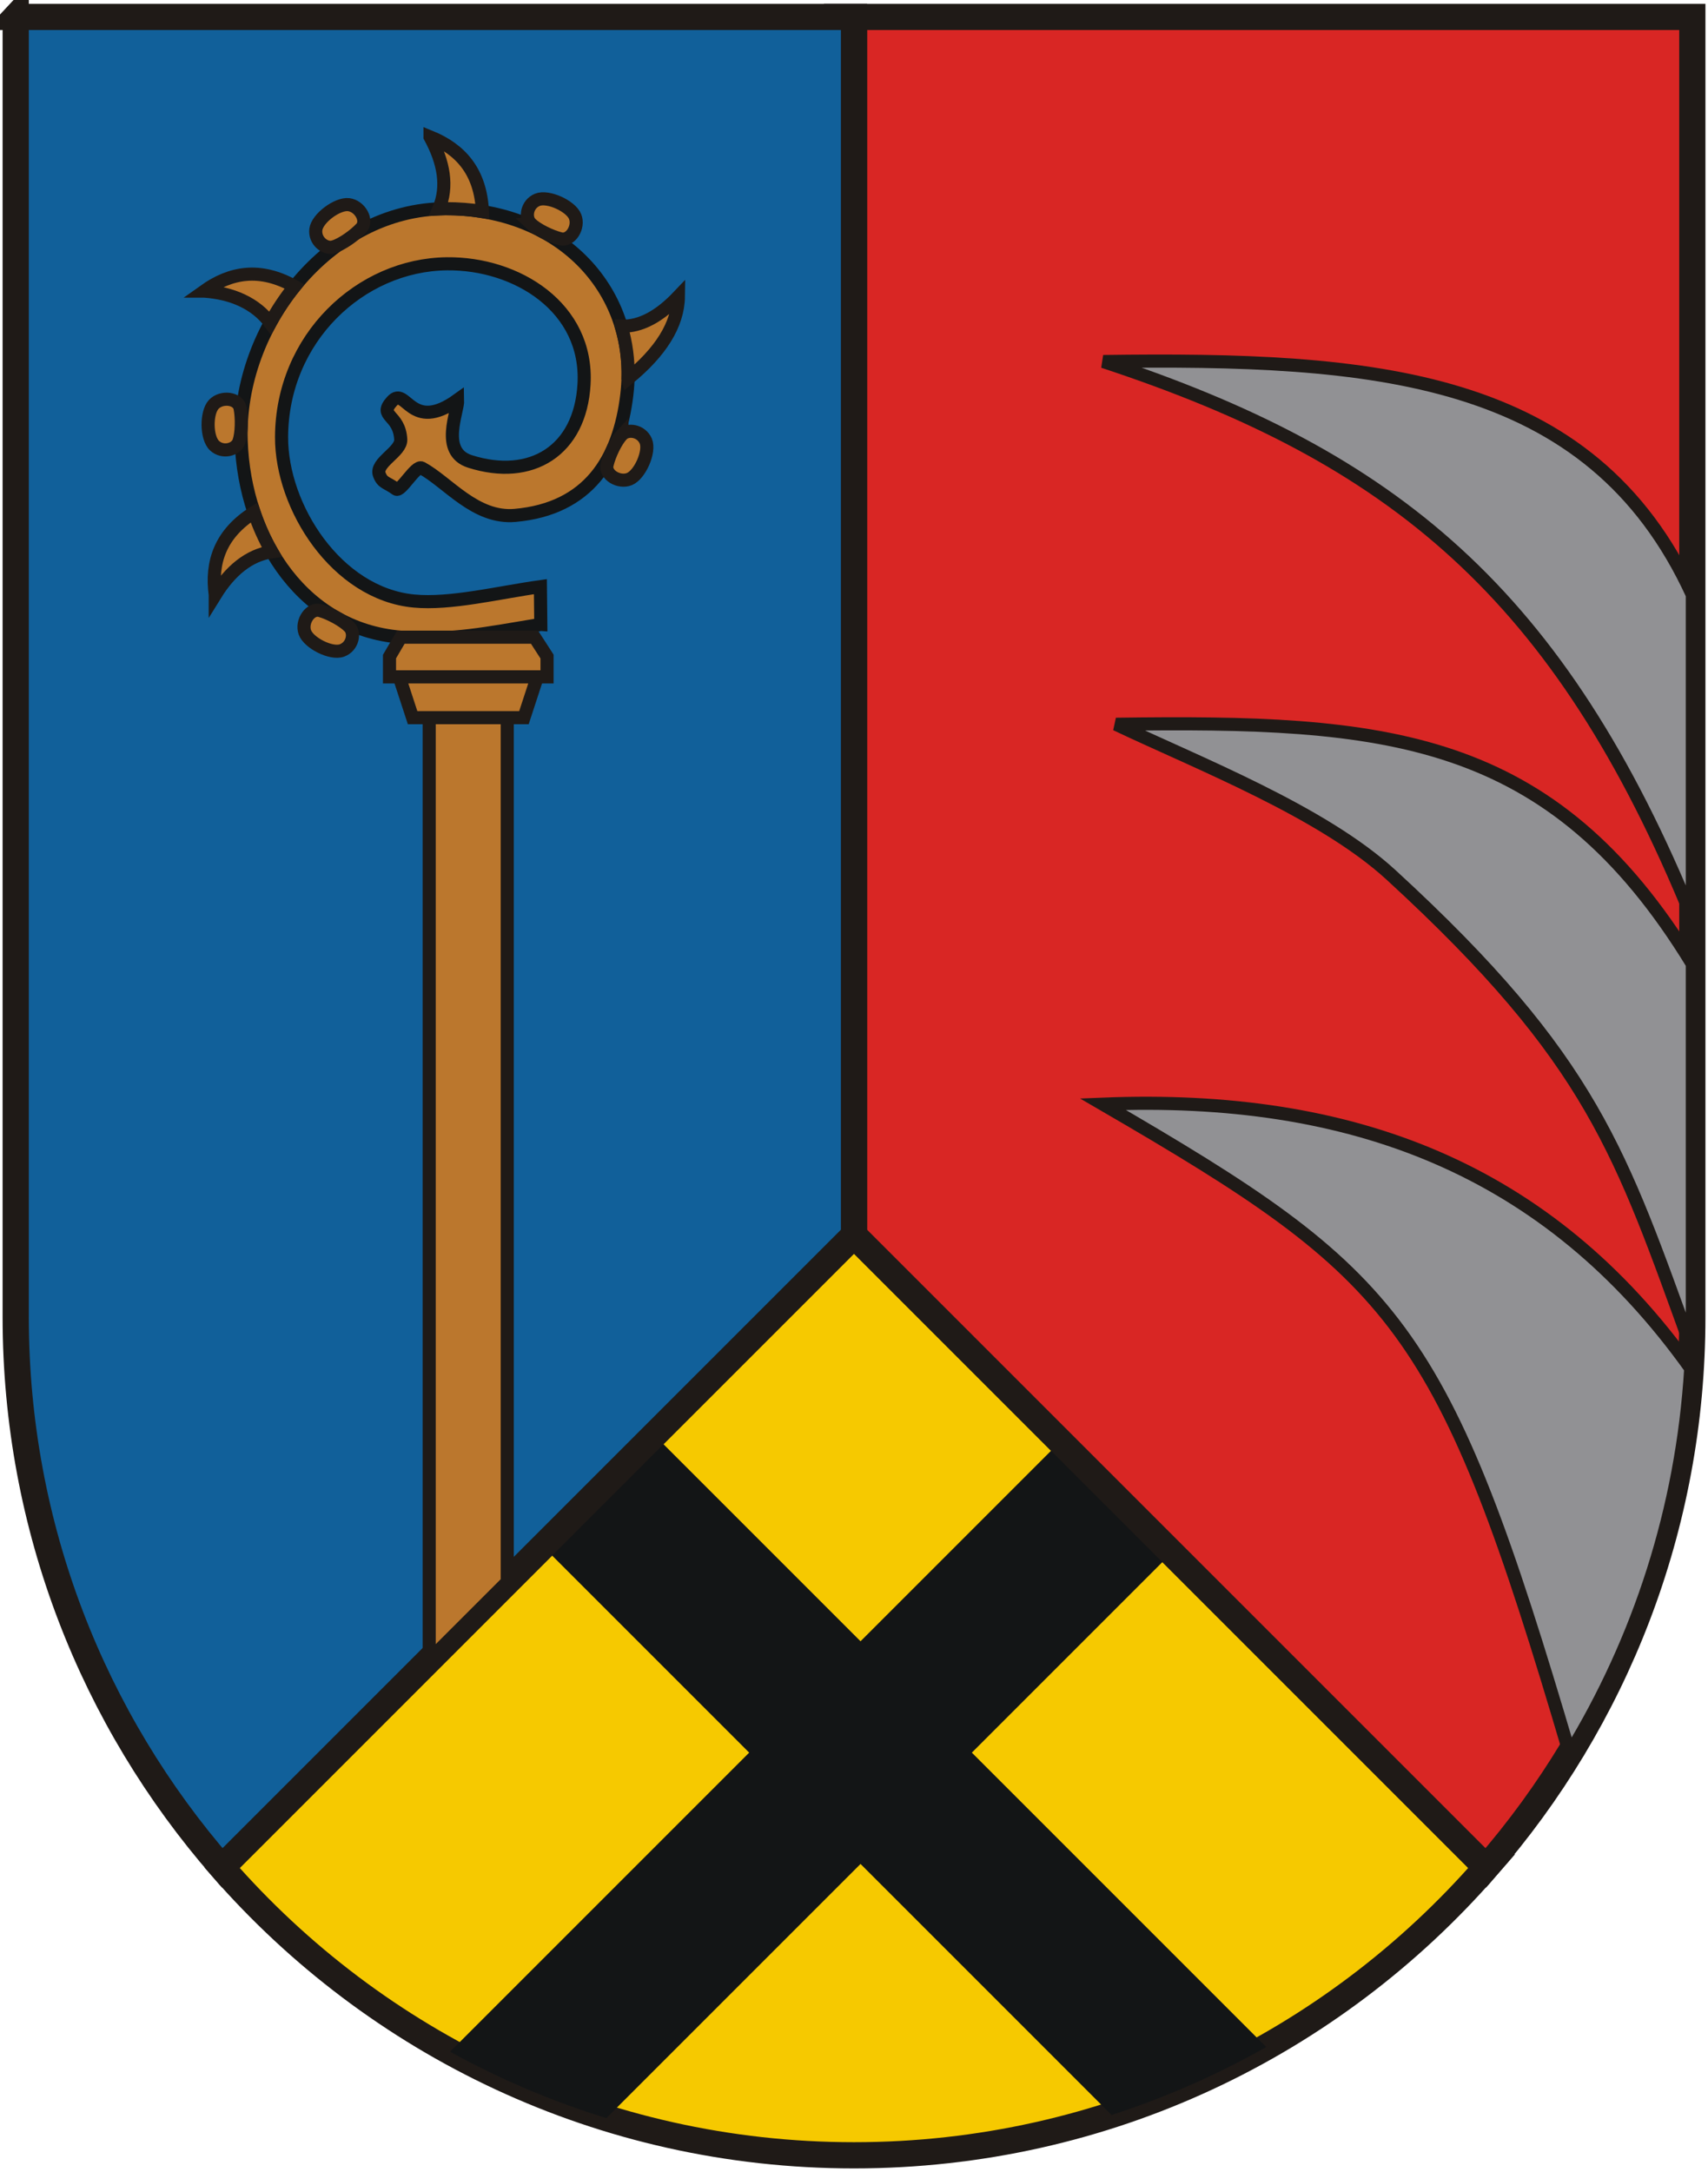 <?xml version="1.0" encoding="UTF-8"?>
<!DOCTYPE svg PUBLIC "-//W3C//DTD SVG 1.1//EN" "http://www.w3.org/Graphics/SVG/1.1/DTD/svg11.dtd">
<!-- Creator: CorelDRAW -->
<svg xmlns="http://www.w3.org/2000/svg" xml:space="preserve" width="46mm" height="58.5mm" style="shape-rendering:geometricPrecision; text-rendering:geometricPrecision; image-rendering:optimizeQuality; fill-rule:evenodd; clip-rule:evenodd"
viewBox="0 0 46 58.5">
 <defs>
  <style type="text/css">
   <![CDATA[
    .str1 {stroke:#1F1A17;stroke-width:0.353}
    .str2 {stroke:#131516;stroke-width:0.353}
    .str0 {stroke:#1F1A17;stroke-width:0.706}
    .fil4 {fill:#11609A}
    .fil1 {fill:#131516}
    .fil3 {fill:#919194}
    .fil5 {fill:#BB772D}
    .fil2 {fill:#D92624}
    .fil0 {fill:#F6C900}
   ]]>
  </style>
 </defs>
 <g id="Ebene_x0020_1">
  <path class="fil0 str0" d="M40.026 50.291c-4.139,4.75 -10.233,7.753 -17.026,7.753 -6.794,0 -12.887,-3.003 -17.027,-7.753l0.005 -0.006 17.021 -17.021 17.021 17.021 0.005 0.006z"/>
  <path class="fil1" d="M34.1 55.13c-1.312,0.742 -2.705,1.357 -4.163,1.828l-0.001 -0 -6.76 -6.76 -6.845 6.845c-1.473,-0.455 -2.882,-1.057 -4.209,-1.788l8.055 -8.055 -5.556 -5.556 2.999 -2.999 5.556 5.556 5.38 -5.38 2.998 2.999 -5.38 5.38 7.927 7.927 -0.001 0.005z"/>
  <path class="fil2 str0" d="M23 0.456l22.578 0 0 35.011c0,5.673 -2.094,10.858 -5.551,14.825l-0.005 -0.006 -17.021 -17.021 0 -32.808z"/>
  <path class="fil3 str1" d="M45.578 16.018l0 8.705c-3.575,-8.767 -8.073,-12.419 -15.865,-14.987 7.245,-0.098 13.128,0.309 15.865,6.282z"/>
  <path class="fil3 str1" d="M45.578 25.959l0 9.507c0,0.283 -0.006,0.565 -0.016,0.846 -1.909,-5.255 -2.649,-7.749 -8.098,-12.75 -1.856,-1.703 -5.157,-2.99 -7.408,-4.057 7.245,-0.098 11.715,0.224 15.522,6.454zm-0.053 11.066c-0.008,0.116 -0.017,0.232 -0.026,0.347 -0.3,0.282 -0.133,-0.006 0.026,-0.347z"/>
  <path class="fil3 str1" d="M45.535 36.853c-0.23,3.785 -1.393,7.318 -3.261,10.373 -3.425,-11.625 -4.58,-12.846 -12.572,-17.49 6.689,-0.269 11.982,1.72 15.833,7.117z"/>
  <path class="fil4 str0" d="M0.422 0.456l22.578 0 0 32.808 -17.021 17.021 -0.005 0.006c-3.457,-3.967 -5.551,-9.151 -5.551,-14.825l-0 -35.011z"/>
  <g id="_220717928">
   <path id="_221015024" class="fil5 str2" d="M14.565 16.816l-0.011 -1.017c-1.126,0.157 -2.421,0.482 -3.409,0.387 -2.087,-0.201 -3.568,-2.538 -3.562,-4.414 0.009,-2.66 2.119,-4.643 4.455,-4.668 1.883,-0.02 3.808,1.181 3.691,3.244 -0.102,1.79 -1.422,2.603 -3.071,2.079 -0.826,-0.262 -0.32,-1.337 -0.331,-1.659 -1.27,0.916 -1.387,-0.386 -1.77,0.038 -0.383,0.423 0.198,0.339 0.236,1.029 0.018,0.333 -0.699,0.624 -0.576,0.948 0.089,0.233 0.189,0.198 0.451,0.388 0.125,0.091 0.528,-0.654 0.691,-0.566 0.704,0.383 1.441,1.371 2.514,1.275 1.972,-0.177 2.803,-1.499 3.01,-3.259 0.321,-2.74 -1.742,-5.011 -4.888,-5 -3.146,0.011 -5.6,3.188 -5.5,6.24 0.088,2.679 1.714,5.165 4.433,5.308 1.317,0.07 2.078,-0.095 3.636,-0.353z"/>
   <path id="_220721232" class="fil5 str1" d="M16.73 8.784c0.529,0.018 1.041,-0.274 1.541,-0.8 -0.01,0.768 -0.488,1.504 -1.356,2.214l-0.001 -0.004c0.014,-0.492 -0.05,-0.965 -0.184,-1.408l-0 -0.001z"/>
   <path id="_220722880" class="fil5 str1" d="M11.581 3.686c0.374,0.687 0.492,1.339 0.237,1.939 0.059,-0.003 0.118,-0.004 0.178,-0.005 0.346,-0.001 0.679,0.025 0.997,0.077 -0.049,-1.078 -0.592,-1.679 -1.412,-2.012z"/>
   <path id="_220724128" class="fil5 str1" d="M5.498 7.84c0.748,0.05 1.388,0.33 1.78,0.858 0.189,-0.347 0.409,-0.678 0.656,-0.984 -0.928,-0.524 -1.72,-0.385 -2.437,0.126z"/>
   <path id="_220725088" class="fil5 str1" d="M5.797 16.022c0.4,-0.647 0.901,-1.069 1.523,-1.163 -0.191,-0.332 -0.35,-0.688 -0.477,-1.061 -0.912,0.577 -1.164,1.345 -1.046,2.223z"/>
   <path id="_220726080" class="fil5 str1" d="M8.982 6.648c-0.222,0.068 -0.512,-0.16 -0.476,-0.465 0.036,-0.305 0.585,-0.71 0.887,-0.671 0.303,0.039 0.523,0.429 0.337,0.631 -0.187,0.202 -0.525,0.438 -0.747,0.506z"/>
   <path id="_220726400" class="fil5 str1" d="M14.296 6.023c-0.166,-0.162 -0.108,-0.526 0.177,-0.642 0.285,-0.116 0.904,0.169 1.016,0.452 0.113,0.284 -0.122,0.665 -0.39,0.599 -0.267,-0.066 -0.637,-0.248 -0.804,-0.409z"/>
   <path id="_220728352" class="fil5 str1" d="M16.748 11.71c0.159,-0.169 0.524,-0.114 0.644,0.169 0.12,0.283 -0.158,0.906 -0.439,1.022 -0.283,0.116 -0.667,-0.114 -0.604,-0.382 0.062,-0.268 0.24,-0.64 0.399,-0.809z"/>
   <path id="_220728688" class="fil5 str1" d="M6.434 11.891c-0.076,0.219 -0.431,0.32 -0.656,0.111 -0.226,-0.209 -0.229,-0.891 -0.021,-1.112 0.21,-0.222 0.654,-0.17 0.708,0.099 0.053,0.27 0.045,0.682 -0.031,0.902z"/>
   <path id="_220730320" class="fil5 str1" d="M9.41 16.884c0.16,0.168 0.087,0.529 -0.202,0.634 -0.289,0.105 -0.897,-0.204 -0.998,-0.491 -0.101,-0.288 0.148,-0.66 0.412,-0.584 0.264,0.076 0.627,0.273 0.787,0.44z"/>
   <polygon id="_220721088" class="fil5 str1" points="11.559,19.327 13.661,19.327 13.661,42.603 11.559,44.704 "/>
   <polygon id="_220731472" class="fil5 str1" points="14.396,17.16 14.733,17.682 14.733,18.23 10.49,18.23 10.49,17.682 10.796,17.16 "/>
   <polygon id="_220711360" class="fil5 str1" points="10.753,18.23 11.112,19.327 14.111,19.327 14.47,18.23 "/>
  </g>
 </g>
</svg>
